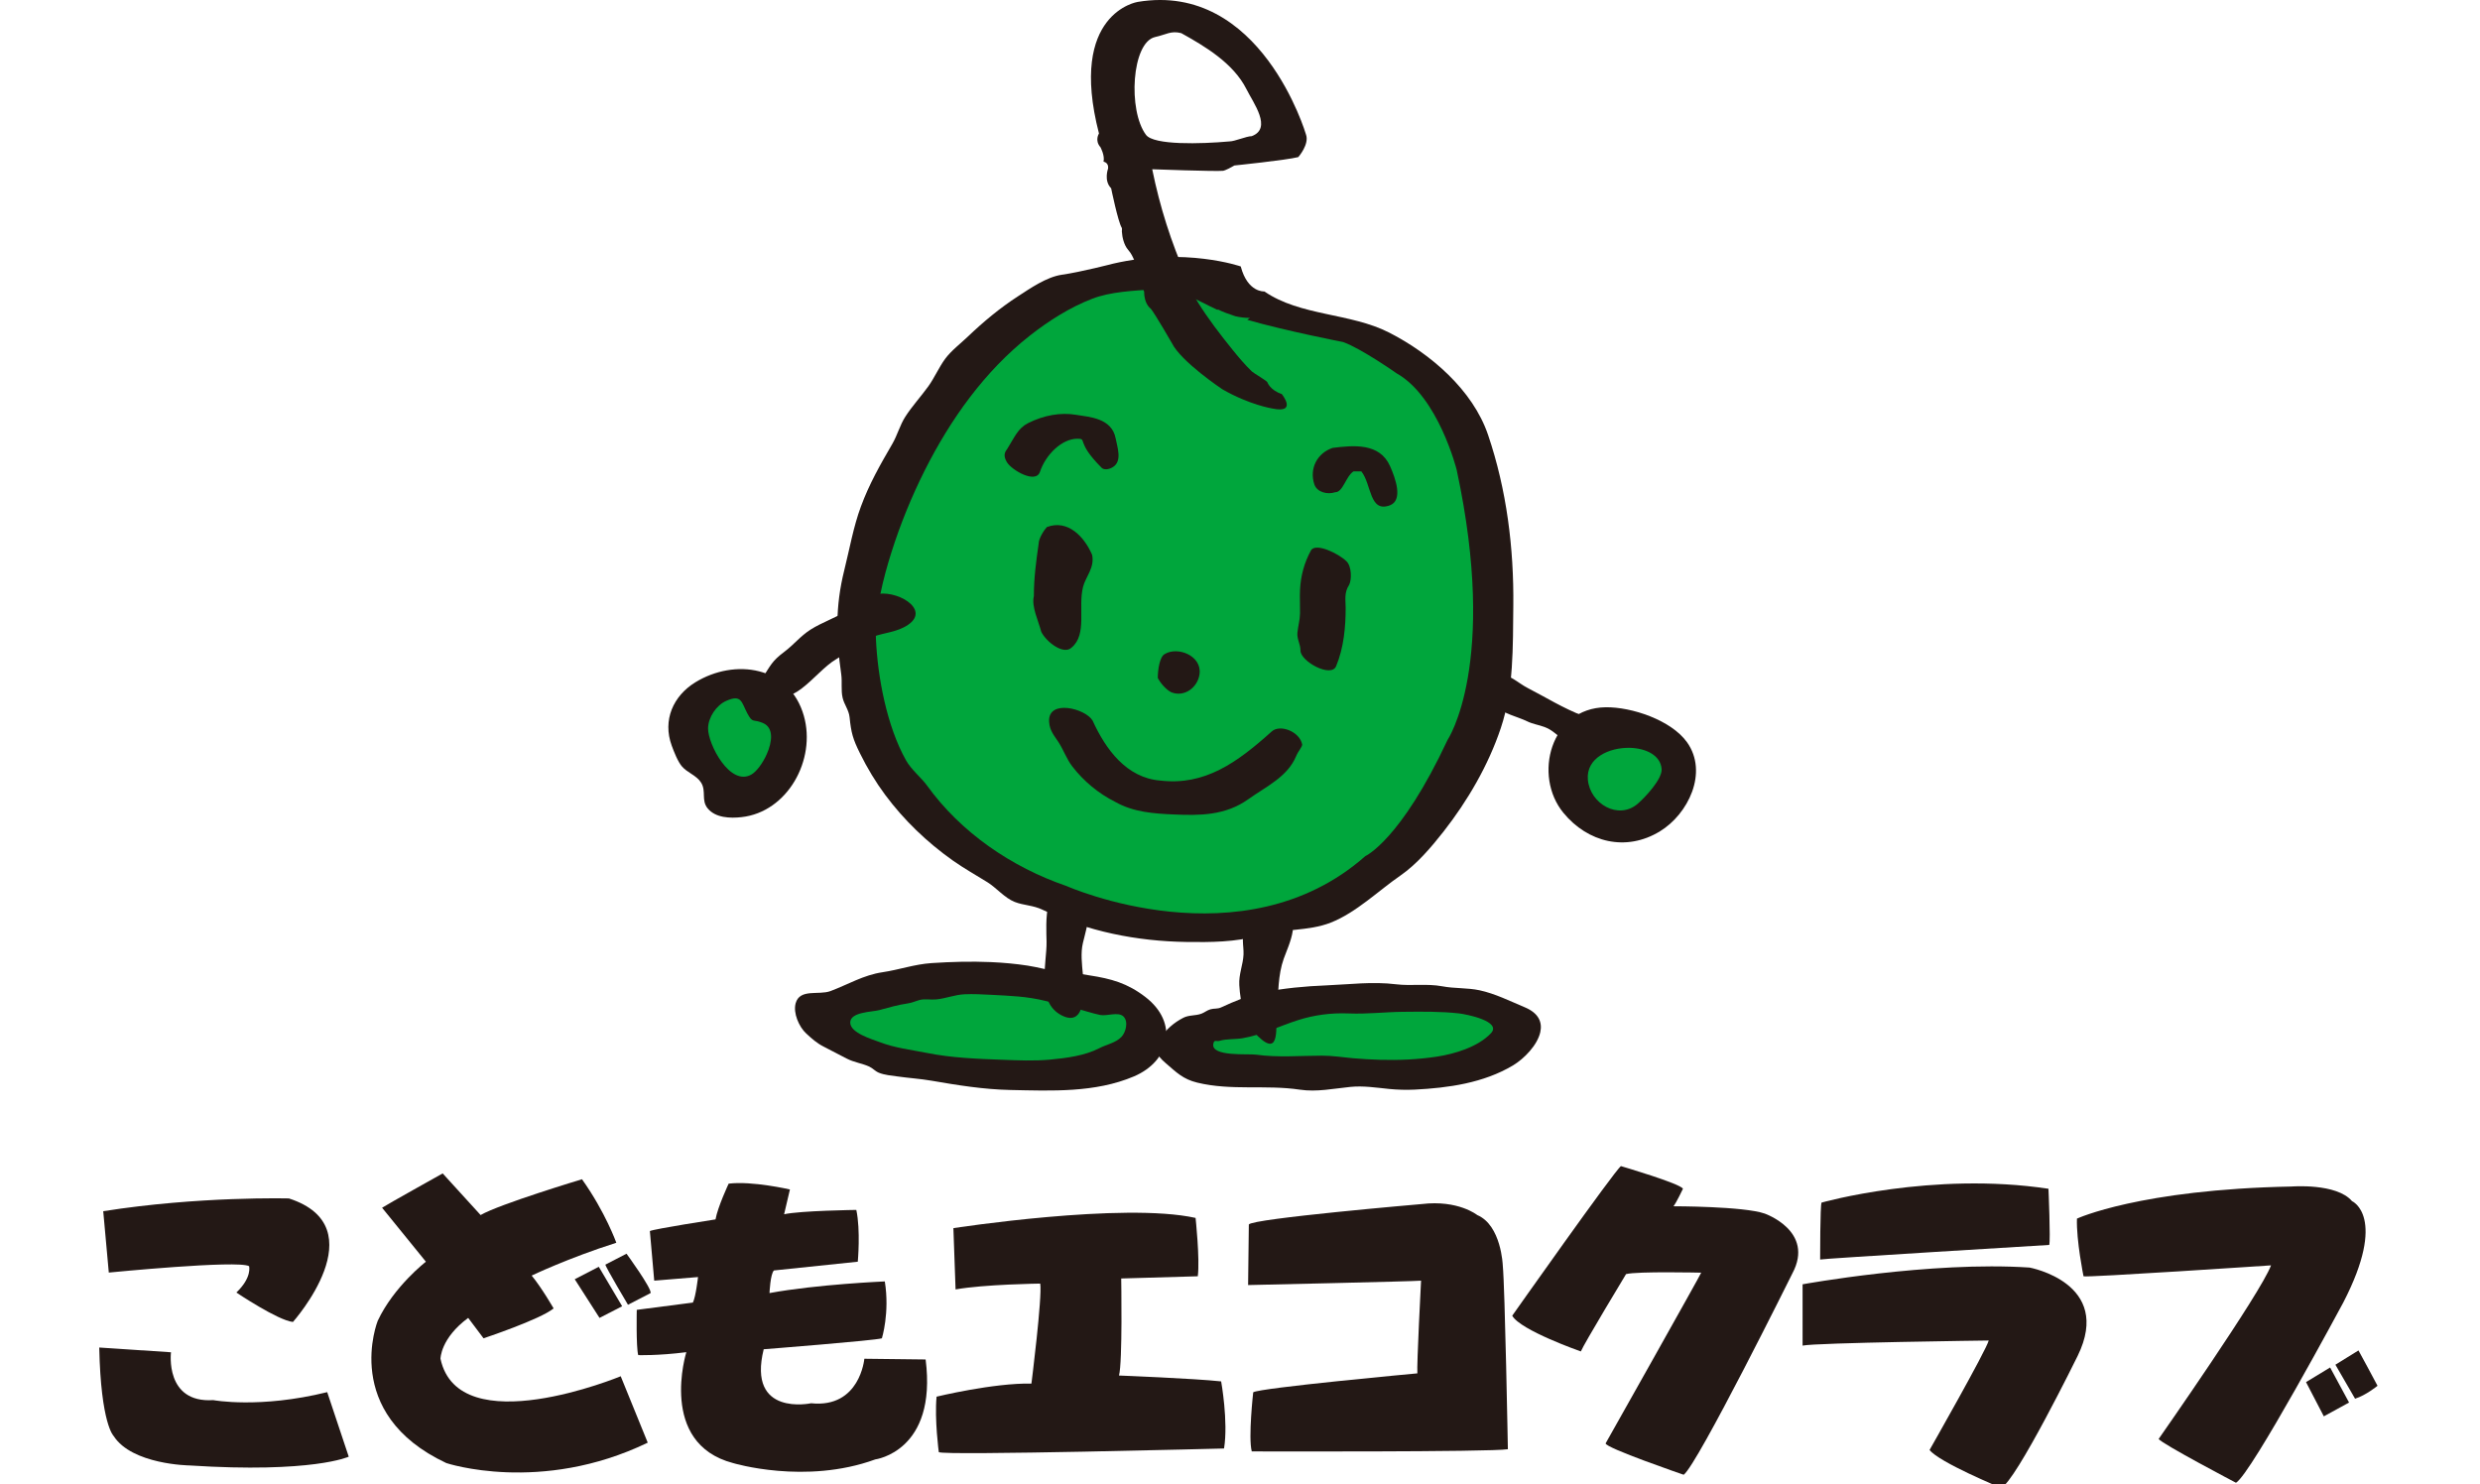<?xml version="1.0" encoding="iso-8859-1"?>
<!-- Generator: Adobe Illustrator 24.2.3, SVG Export Plug-In . SVG Version: 6.00 Build 0)  -->
<svg version="1.1" baseProfile="basic" id="&#x30EC;&#x30A4;&#x30E4;&#x30FC;_1"
	 xmlns="http://www.w3.org/2000/svg" xmlns:xlink="http://www.w3.org/1999/xlink" x="0px" y="0px" viewBox="0 0 381 228"
	 xml:space="preserve">
<g>
	<g>
		<g>
			<path style="fill:#231815;" d="M194.239,44.772c0,0-2.559,0.211-3.625-3.838c0,0-8.525-2.986-19.607-0.428
				c0,0-4.901,1.279-7.884,1.704c-2.327,0.335-4.845,2.085-6.744,3.318c-2.754,1.788-5.288,3.894-7.655,6.153
				c-1.118,1.072-2.59,2.19-3.507,3.429c-0.982,1.332-1.642,2.909-2.608,4.254c-1.119,1.549-2.494,3.045-3.526,4.653
				c-0.836,1.298-1.208,2.822-2.007,4.194c-1.88,3.234-3.525,6.122-4.808,9.588c-1.159,3.116-1.729,6.453-2.562,9.796
				c-1.407,5.641-1.264,10.415-0.468,15.997c0.167,1.184-0.062,2.457,0.214,3.619c0.245,1.044,0.954,1.862,1.069,2.986
				c0.242,2.382,0.502,3.336,1.599,5.542c1.109,2.249,2.389,4.384,3.879,6.391c2.878,3.866,6.406,7.258,10.335,10.04
				c1.741,1.236,3.575,2.252,5.378,3.377c1.36,0.849,2.639,2.41,4.158,3.011c1.403,0.558,2.841,0.496,4.318,1.218
				c6.822,3.327,14.483,4.827,22.054,4.938c3.628,0.053,7.658,0.043,11.156-0.997c3.553-1.056,7.568-0.601,11.066-1.983
				c3.91-1.549,7.292-4.886,10.7-7.237c2.506-1.735,4.721-4.346,6.592-6.726c3.714-4.74,6.905-10.214,8.817-15.936
				c1.998-5.97,1.84-12.497,1.914-18.721c0.099-8.9-1.013-17.86-3.879-26.305c-2.354-6.933-8.872-12.478-15.176-15.707
				C207.461,48.047,199.787,48.583,194.239,44.772z"/>
			<path style="fill:#00A63C;" d="M223.79,72.192c0,0-2.804-11.221-9.22-14.83c0,0-5.412-3.804-8.219-4.811
				c0,0-8.792-1.71-14.74-3.414l0.412-0.294c-0.79,0.006-1.54-0.099-2.258-0.266c-1.112-0.363-2.035-0.712-2.652-1.035l-0.081,0.062
				c-3.061-1.391-5.905-3.414-9.907-3.141c-2.946,0.198-6.496,0.35-9.297,1.422c-3.457,1.332-6.686,3.383-9.595,5.663
				c-6.97,5.474-12.237,12.903-16.19,20.771c-2.013,4.018-3.724,8.213-5.08,12.494c-1.245,3.91-2.571,9.127-2.398,13.238
				c0.245,5.936,1.688,13.538,4.628,18.764c0.827,1.465,2.367,2.677,3.222,3.863c5.18,7.199,12.968,12.547,21.45,15.449
				c0,0,27.057,12.029,45.896-4.606c0,0,5.412-2.404,12.624-17.838C222.387,113.683,230.206,102.059,223.79,72.192z"/>
		</g>
		<path style="fill:#231815;" d="M117.088,104.231c1.314-2.017,1.475-2.646,3.411-4.095c1.462-1.097,2.457-2.41,4.043-3.42
			c1.781-1.125,3.742-1.741,5.539-2.878c1.63-1.022,3.073-2.364,4.91-2.608c3.374-0.44,8.436,2.828,3.832,5.161
			c-1.723,0.877-3.618,0.877-5.319,1.701c-1.738,0.833-3.46,2.249-5.071,3.2c-3.408,2.013-6.89,8.287-11.097,4.82
			c-0.155-0.765-0.242-1.502-0.248-2.311"/>
		<g>
			<path style="fill:#231815;" d="M123.495,109.974c1.921,6.756-2.509,14.796-9.594,15.567c-1.707,0.189-3.975,0.13-5.189-1.354
				c-1.013-1.248-0.186-2.611-0.991-3.934c-0.7-1.137-2.128-1.521-2.971-2.525c-0.635-0.75-1.208-2.234-1.546-3.154
				c-1.462-3.959,0.251-7.677,3.609-9.743C112.878,101.105,121.314,102.313,123.495,109.974z"/>
			<path style="fill:#00A63C;" d="M117.801,115.851c-0.626,1.419-1.586,2.695-2.358,3.138c-3.284,1.896-6.679-4.641-6.664-7.094
				c0.019-1.67,1.267-3.547,2.791-4.219c2.364-1.047,2.336,0.207,3.222,1.883c0.889,1.676,0.867,0.833,2.457,1.54
				C118.885,111.821,118.644,113.961,117.801,115.851z"/>
		</g>
		<path style="fill:#231815;" d="M229.828,108.497c1.118,1.162,3.299,1.599,4.74,2.299c0.902,0.446,1.816,0.561,2.711,0.895
			c1.162,0.44,1.611,1.019,2.562,1.657c1.279,0.855,3.336,1.509,4.733,0.691c1.054-0.623,2.045-2.196,1.032-3.445
			c-0.449-0.552-1.763-0.375-2.351-0.598c-3.113-1.183-5.768-2.866-8.519-4.275c-1.63-0.83-2.782-2.209-4.693-2.128
			c-1.893,0.081-3.299,1.63-2.407,3.625C228.044,108.131,228.964,108.85,229.828,108.497"/>
		<g>
			<path style="fill:#231815;" d="M240.191,124.885c3.739,4.545,9.622,6.013,14.827,2.831c4.316-2.63,7.463-9.024,4.167-13.671
				c-2.432-3.414-8.522-5.446-12.522-5.387C238.217,108.788,235.476,119.163,240.191,124.885z"/>
			<path style="fill:#00A63C;" d="M250.411,114.891c-3.207-0.081-6.769,1.567-6.469,4.895c0.338,3.705,4.703,6.264,7.68,3.677
				c1.06-0.92,3.77-3.755,3.653-5.325C255.107,116.034,252.858,114.953,250.411,114.891z"/>
		</g>
		<path style="fill:#231815;" d="M187.882,26.241c0,0,0.353,0,1.759-0.818c0,0,7.946-0.815,9.814-1.289c0,0,1.756-1.986,1.171-3.504
			c0,0-6.896-23.498-25.833-20.338c0,0-10.753,1.636-5.958,20.22c0,0-0.703,1.053,0.229,2.107c0,0,0.703,1.285,0.468,2.221
			c0,0,0.821,0.115,0.703,1.05c0,0-0.703,1.871,0.471,3.039c0,0,1.047,5.139,1.632,6.078c0.065,0.099,0.006,0.443,0.012,0.558
			c0.031,0.483,0.108,0.96,0.248,1.422c0.155,0.517,0.381,1.026,0.746,1.435c0.44,0.502,0.694,1.041,0.961,1.682
			c0.183,0.443,0.325,0.883,0.424,1.354c0.152,0.716,0.363,1.369,0.582,2.07c0.14,0.409,0.319,0.87,0.465,1.307
			c0,1.936,1.013,2.584,1.013,2.584c0.737,0.929,3.234,5.27,3.234,5.27c1.388,2.862,7.76,7.113,7.76,7.113
			c4.16,2.404,7.673,2.958,7.673,2.958c3.953,0.824,1.456-2.224,1.456-2.224c-1.806-0.601-2.206-1.803-2.206-1.803
			c-0.074-0.235-2.066-1.369-2.382-1.664c-1.066-1.022-2.026-2.169-2.955-3.315c-1.877-2.323-3.786-4.805-5.36-7.342
			c-0.728-1.184-1.162-2.538-1.735-3.842c-2.376-5.421-4.074-10.747-5.26-16.565C177.018,26.005,186.714,26.358,187.882,26.241z
			 M176.06,20.72c-2.807-3.736-2.206-14.226,1.4-15.031c1.75-0.387,2.407-1.001,4.009-0.601c3.612,2.004,8.02,4.61,10.025,8.618
			c1.041,2.091,4.009,6.013,0.803,7.215c-0.803,0-2.609,0.805-3.411,0.805C184.481,22.123,177.262,22.325,176.06,20.72z"/>
		<g>
			<path style="fill:#231815;" d="M152.213,147.809c1.908,0.084,3.807,0.254,5.669,0.542c1.679,0.251,3.203,0.765,4.892,0.861
				c1.651,0.093,3.07,0.403,4.607,0.638c3.33,0.511,5.818,1.199,8.563,3.306c5.161,3.965,3.826,9.851-1.747,12.218
				c-5.97,2.531-12.643,2.212-19.021,2.082c-4.043-0.087-8.079-0.734-12.066-1.425c-1.738-0.298-3.497-0.406-5.239-0.654
				c-0.923-0.133-1.995-0.214-2.862-0.573c-0.586-0.245-0.929-0.694-1.478-0.945c-1.087-0.496-2.302-0.635-3.454-1.227
				c-1.186-0.614-2.358-1.239-3.55-1.84c-1.035-0.523-1.819-1.227-2.67-2.014c-1.106-1.013-2.032-3.141-1.624-4.638
				c0.632-2.302,3.541-1.208,5.341-1.874c2.714-1.013,5.074-2.466,8.011-2.9c2.577-0.384,4.867-1.22,7.528-1.403
				C146.113,147.763,149.173,147.676,152.213,147.809z"/>
			<path style="fill:#00A63C;" d="M152.188,152.831c3.03,0.164,5.542,0.226,8.476,0.954c1.49,0.369,2.822,0.7,4.272,1.05
				c1.413,0.341,2.689,0.805,4.074,1.097c1.047,0.213,2.779-0.545,3.584,0.229c0.805,0.787,0.359,2.444-0.304,3.135
				c-0.877,0.923-2.292,1.168-3.386,1.732c-2.268,1.177-5.09,1.527-7.627,1.766c-2.453,0.226-4.901,0.108-7.348,0.018
				c-3.755-0.133-7.782-0.294-11.475-1.038c-2.546-0.508-4.947-0.759-7.391-1.701c-1.14-0.437-4.436-1.385-4.442-2.974
				c0-1.654,3.364-1.617,4.455-1.914c1.474-0.393,2.822-0.802,4.297-1.013c0.827-0.121,1.165-0.338,1.905-0.542
				c0.793-0.214,1.723-0.003,2.571-0.09c1.49-0.149,2.847-0.725,4.356-0.79C149.567,152.689,150.881,152.766,152.188,152.831z"/>
		</g>
		<g>
			<path style="fill:#231815;" d="M236.634,158.572c0.328-1.481-0.207-2.909-2.376-3.817c-2.258-0.945-4.566-2.107-6.974-2.621
				c-1.865-0.393-3.82-0.248-5.697-0.604c-2.423-0.449-4.758-0.025-7.122-0.313c-3.615-0.443-7.094,0.019-10.712,0.17
				c-3.268,0.133-6.54,0.431-9.746,1.084c-2.327,0.477-4.309,1.338-6.431,2.308c-0.548,0.251-1.063,0.118-1.623,0.285
				c-0.536,0.158-0.88,0.48-1.369,0.666c-0.911,0.347-1.911,0.177-2.797,0.635c-1.453,0.75-2.621,1.772-3.519,3.126
				c-1.106,1.664-0.66,2.575,0.818,3.842c1.658,1.425,2.652,2.46,4.845,2.992c5.254,1.277,10.508,0.294,15.756,1.081
				c2.596,0.39,5.183-0.164,7.76-0.422c2.029-0.201,3.953,0.112,5.985,0.316c1.264,0.124,2.636,0.164,3.931,0.099
				c5.158-0.26,10.542-1.019,15.05-3.702C234.168,162.651,236.185,160.563,236.634,158.572z"/>
			<path style="fill:#00A63C;" d="M212.021,162.819c-1.406-0.04-2.813-0.124-4.225-0.245c-1.571-0.142-3.055-0.39-4.678-0.39
				c-3.302,0-6.862,0.313-10.146-0.155c-1.205-0.17-6.961,0.359-6.57-1.67c0.139-0.716,0.462-0.307,0.966-0.459
				c1.084-0.319,2.386-0.204,3.507-0.393c3.002-0.505,5.691-1.881,8.569-2.791c2.447-0.778,5.04-1.131,7.763-1.019
				c2.866,0.118,5.551-0.226,8.371-0.251c2.85-0.028,5.734-0.071,8.563,0.245c1.115,0.124,6.651,1.214,4.901,3.058
				c-1.992,2.097-5.545,3.169-8.34,3.59C217.79,162.779,214.908,162.902,212.021,162.819z"/>
		</g>
		<path style="fill:#231815;" d="M166.376,149.835c-0.161-1.701-0.378-3.436-0.006-4.981c0.638-2.692,1.97-6.258-1.27-7.807
			c-4.913-2.348-4.365,4.938-4.318,7.624c0.056,3.373-1.691,9.3,2.342,11.335C166.934,157.933,166.575,151.936,166.376,149.835z"/>
		<path style="fill:#231815;" d="M191.469,142.379c-0.892,1.434-0.369,2.856-0.428,4.26c-0.062,1.543-0.75,3.051-0.65,4.706
			c0.164,2.748,0.805,5.846,2.841,7.831c3.584,3.488,2.686-1.657,2.924-4.008c0.27-2.649,0.155-5.322,1.066-7.888
			c0.731-2.06,3.144-6.781-0.641-7.243c-1.391-0.174-7.429,1.385-5.111,3.194"/>
		<path style="fill:#231815;" d="M165.317,63.728c2.017,0.341,5.474,0.474,6.078,3.615c0.263,1.379,1.035,3.494-0.403,4.405
			c-0.734,0.471-1.453,0.418-1.738,0.13c-4.074-4.071-2.135-4.474-3.739-4.474c-2.41,0-4.876,2.475-5.744,5.081
			c-0.638,1.899-4.325-0.239-5.08-1.472c-0.734-1.205-0.146-1.732,0.065-2.076c1.137-1.803,1.608-3.135,3.206-3.941
			C160.369,63.797,162.91,63.329,165.317,63.728z"/>
		<path style="fill:#231815;" d="M206.733,93.397c0,2.828-0.266,6.078-1.465,8.947c-0.774,1.853-5.496-0.753-5.477-2.401
			c0.009-0.97-0.567-1.757-0.471-2.742c0.105-1.022,0.391-1.973,0.403-2.999c0.018-1.208-0.062-2.413,0-3.621
			c0.111-2.137,0.644-4.123,1.673-6.007c0.688-1.267,4.275,0.471,5.477,1.673c0.799,0.799,0.799,2.807,0.397,3.606
			C206.466,91.055,206.733,92.195,206.733,93.397z"/>
		<path style="fill:#231815;" d="M166.382,90.185c-0.784,3.138,0.669,7.289-1.741,9.291c-1.202,1.202-3.869-0.805-4.672-2.404
			c-0.4-1.605-1.54-3.879-1.137-5.483c0-2.807,0.338-5.273,0.737-8.083c0-0.802,0.871-2.134,1.267-2.537
			c3.209-1.205,5.743,1.472,6.949,4.278C168.188,87.248,166.785,88.586,166.382,90.185z"/>
		<path style="fill:#231815;" d="M184.288,103.546c-0.269,2.072-2.336,3.612-4.343,2.81c-0.802-0.399-1.673-1.403-2.076-2.203
			c0-1.202,0.276-3.271,1.075-3.674C180.946,99.274,184.651,100.743,184.288,103.546z"/>
		<path style="fill:#231815;" d="M213.551,71.613c0.88,1.973,2.001,5.214,0,6.013c-3.209,1.205-2.81-3.2-4.411-5.211
			c-0.403,0-0.799,0-1.199,0c-1.208,0.802-1.608,3.207-2.81,3.207c-1.202,0.403-2.801,0-3.207-1.196
			c-0.802-2.407,0.406-4.811,2.81-5.617C207.941,68.413,211.95,68.007,213.551,71.613z"/>
		<path style="fill:#231815;" d="M191.77,122.79c-3.529,2.518-7.488,2.518-11.49,2.336c-2.94-0.13-6.143-0.331-8.953-1.933
			c-2.537-1.267-4.827-3.166-6.558-5.403c-0.914-1.168-1.329-2.481-2.119-3.717c-0.691-1.081-1.409-1.803-1.478-3.238
			c-0.158-3.448,5.567-1.995,6.679-0.139c2.004,4.411,5.211,8.82,10.422,9.226c6.815,0.796,11.763-2.742,17.107-7.553
			c1.261-1.134,4.278,0,4.675,2.005c0,0.403-0.604,1.001-0.933,1.797C197.792,119.358,194.58,120.786,191.77,122.79z"/>
	</g>
	<g>
		<g>
			<path style="fill:#231815;" d="M15.86,186.081l0.855,9.427c0,0,19.842-1.958,21.552-0.982c0,0,0.496,1.713-1.955,4.049
				c0,0,6.363,4.278,8.693,4.523c0,0,12.977-14.569-0.614-18.978C44.392,184.12,30.554,183.751,15.86,186.081z"/>
			<path style="fill:#231815;" d="M15.247,207.023l11.022,0.731c0,0-0.985,7.835,6.487,7.348c0,0,7.103,1.344,17.513-1.224
				l3.308,9.916c0,0-5.517,2.571-24.492,1.345c0,0-8.817-0.118-11.633-4.532C17.453,220.608,15.495,218.777,15.247,207.023z"/>
		</g>
		<g>
			<path style="fill:#231815;" d="M89.411,181.171c0,0-12.667,3.811-15.576,5.499l-5.827-6.394c0,0-8.637,4.82-9.309,5.273
				l6.732,8.29c0,0-4.935,3.813-7.401,9.08c0,0-5.719,14.235,10.536,21.856c0,0,14.458,4.823,30.945-3.135l-4.151-10.202
				c0,0-24.892,10.307-27.689-2.689c0,0,0-3.141,4.257-6.276l2.358,3.135c0,0,8.739-2.909,10.762-4.594c0,0-1.8-3.141-3.368-5.043
				c0,0,5.607-2.692,13.005-5.044C94.684,190.926,93.005,186.214,89.411,181.171z"/>
			<polygon style="fill:#231815;" points="88.296,196.53 91.992,194.622 95.582,200.682 92.104,202.472 			"/>
			<path style="fill:#231815;" d="M93.005,194.288l3.247-1.679c0,0,3.922,5.381,3.699,6.05l-3.476,1.794
				C96.475,200.452,93.005,194.622,93.005,194.288z"/>
		</g>
		<path style="fill:#231815;" d="M99.839,189.129l0.669,7.621l6.729-0.555c0,0-0.338,3.024-0.79,3.922l-8.622,1.118
			c0,0-0.118,5.716,0.223,6.955c0,0,3.02,0.105,7.392-0.452c0,0-4.371,14.006,7.175,17.035c0,0,11.1,3.368,21.856-0.561
			c0,0,9.532-1.23,7.732-15.354l-9.414-0.111c0,0-0.666,7.621-8.179,6.837c0,0-9.864,2.128-7.283-8.296
			c0,0,17.144-1.344,18.157-1.682c0,0,1.227-3.922,0.449-8.739c0,0-10.425,0.443-17.714,1.79c0,0,0.118-2.915,0.679-3.476
			l12.884-1.344c0,0,0.446-4.82-0.226-7.955c0,0-8.625,0.111-11.094,0.669l0.895-3.811c0,0-5.83-1.341-9.414-0.892
			c0,0-1.682,3.584-2.017,5.49C109.926,187.339,100.508,188.798,99.839,189.129z"/>
		<path style="fill:#231815;" d="M146.469,188.683c0,0,26.112-4.034,37.206-1.571c0,0,0.678,6.276,0.341,8.965l-11.766,0.338
			c0,0,0.22,12.893-0.341,14.91c0,0,11.546,0.449,15.694,0.902c0,0,1.118,6.159,0.446,10.307c0,0-43.043,1.121-43.823,0.561
			c0,0-0.672-5.043-0.341-8.522c0,0,8.745-2.125,14.573-2.011c0,0,1.685-13.343,1.35-15.362c0,0-8.634,0.111-13.005,0.898
			L146.469,188.683z"/>
		<path style="fill:#231815;" d="M191.857,188.123l-0.112,9.303c0,0,25.446-0.557,26.571-0.675c0,0-0.679,13.005-0.567,14.241
			c0,0-24.316,2.24-25.22,2.912c0,0-0.781,6.949-0.223,9.08c0,0,36.884,0.111,39.347-0.338c0,0-0.449-24.882-0.784-28.247
			c0,0-0.223-6.165-3.925-7.729c0,0-2.915-2.36-8.516-1.688C218.428,184.981,192.306,187.221,191.857,188.123z"/>
		<path style="fill:#231815;" d="M249.026,179.154c0,0,9.191,2.698,9.523,3.479c0,0-1.001,2.122-1.456,2.689
			c0,0,10.765-0.006,14.012,1.121c0,0,7.736,2.686,4.257,9.192c0,0-14.563,29.365-16.698,30.936c0,0-12.104-4.151-11.992-4.826
			c0,0,14.461-25.66,14.681-26.221c0,0-9.858-0.229-11.546,0.22c0,0-6.5,10.762-6.943,11.88c0,0-9.309-3.25-10.542-5.49
			C232.322,202.135,248.128,179.718,249.026,179.154z"/>
		<path style="fill:#231815;" d="M279.847,184.755c0,0,17.039-4.814,34.858-2.122c0,0,0.341,7.955,0.115,8.628
			c0,0-35.195,2.128-35.195,2.243C279.624,193.504,279.621,185.096,279.847,184.755z"/>
		<path style="fill:#231815;" d="M276.929,197.311c0,0,19.616-3.584,34.864-2.574c0,0,12.891,2.354,7.398,13.566
			c0,0-9.523,19.387-11.769,20.282c0,0-9.526-3.922-10.985-5.824c0,0,8.745-15.36,9.083-16.816c0,0-26.565,0.335-28.591,0.784
			V197.311z"/>
		<g>
			<path style="fill:#231815;" d="M319.079,187.221c0,0,9.635-4.48,32.953-4.932c0,0,6.949-0.558,9.303,2.243
				c0,0,5.496,2.358-1.344,15.586c0,0-14.13,26.338-16.478,27.683c0,0-11.317-5.938-11.884-6.726c0,0,15.694-22.417,17.268-26.676
				c0,0-28.473,1.908-28.808,1.679C320.089,196.078,318.971,190.589,319.079,187.221z"/>
			<polygon style="fill:#231815;" points="354.272,212.336 357.974,210.09 360.883,215.474 357.007,217.596 			"/>
			<path style="fill:#231815;" d="M358.786,209.663l3.544-2.193c0,0,2.509,4.591,2.927,5.431c0,0-1.778,1.465-3.451,1.983
				L358.786,209.663z"/>
		</g>
	</g>
</g>
</svg>
